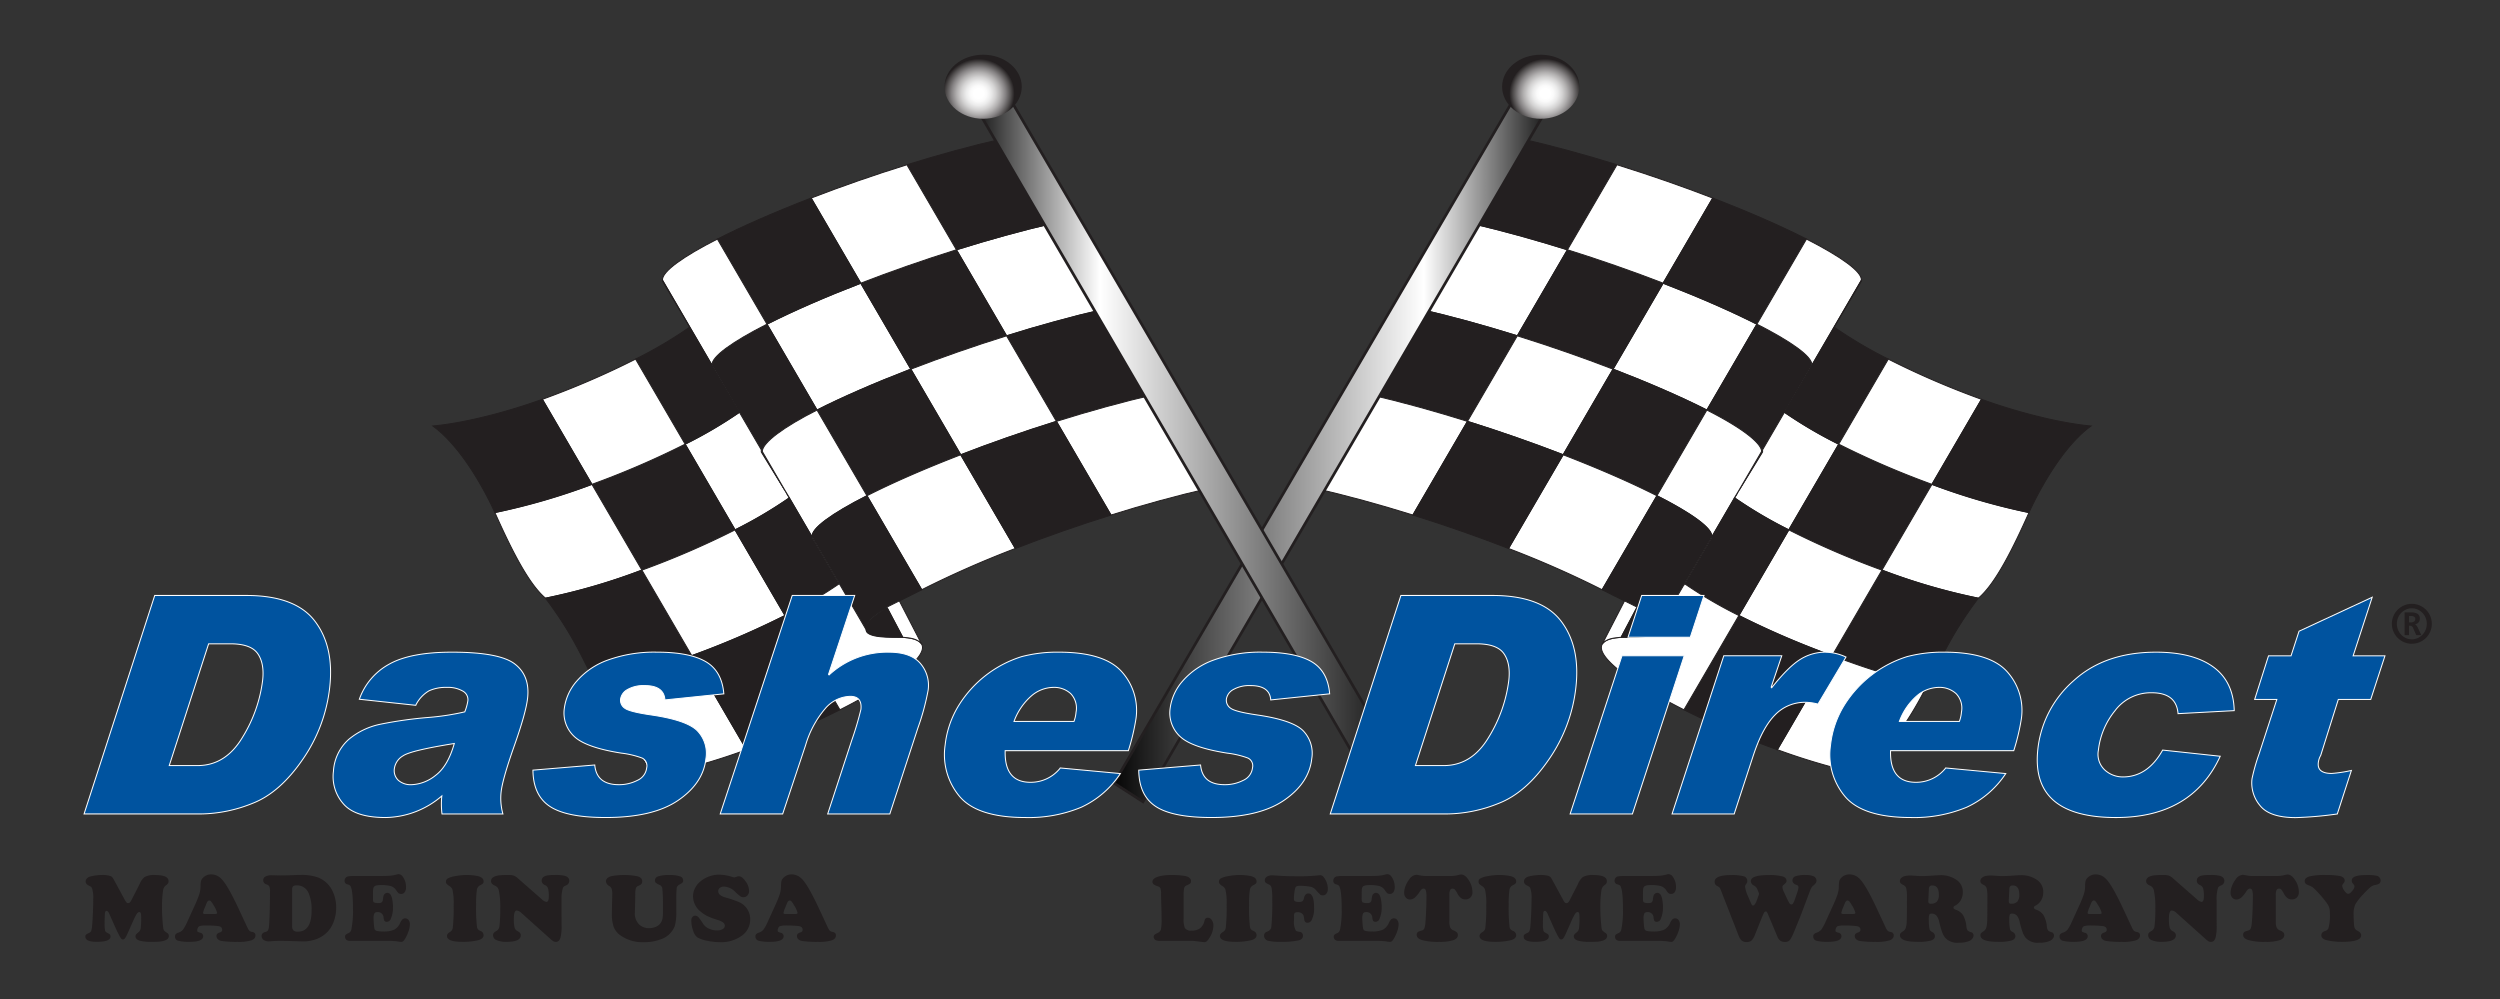 <svg id="Layer_1" data-name="Layer 1" xmlns="http://www.w3.org/2000/svg" xmlns:xlink="http://www.w3.org/1999/xlink" viewBox="0 0 616.25 246.25"><rect x="0" y="0" width="616.25" height="246.25" fill="#333333" stroke="none"/><defs><style>.cls-1,.cls-3{fill:#231f20;}.cls-2{fill:#fff;}.cls-2,.cls-3,.cls-4,.cls-5,.cls-7{stroke:#231f20;}.cls-10,.cls-2,.cls-3,.cls-4,.cls-9{stroke-width:0.25px;}.cls-10,.cls-4{fill:none;}.cls-5,.cls-7{stroke-width:0.675px;}.cls-5{fill:url(#Steel_Bar);}.cls-6{fill:url(#radial-gradient);}.cls-7{fill:url(#Steel_Bar-2);}.cls-8{fill:url(#radial-gradient-2);}.cls-9{fill:#00539f;stroke:#fff;}.cls-10{stroke:#fbfbfb;}</style><linearGradient id="Steel_Bar" x1="-3514.891" y1="-3651.882" x2="-3403.608" y2="-3651.882" gradientTransform="translate(3805.166 3652.601) scale(1.005 0.97)" gradientUnits="userSpaceOnUse"><stop offset="0"/><stop offset="0.7" stop-color="#fff"/><stop offset="1"/></linearGradient><radialGradient id="radial-gradient" cx="-3483.247" cy="-3739.949" r="8.832" gradientTransform="matrix(-1.005, 0, 0, 0.97, -3028.877, 3810.699)" gradientUnits="userSpaceOnUse"><stop offset="0.14" stop-color="#fff"/><stop offset="0.234" stop-color="#fafafa"/><stop offset="0.349" stop-color="#ebebeb"/><stop offset="0.474" stop-color="#d3d2d2"/><stop offset="0.608" stop-color="#b1afaf"/><stop offset="0.749" stop-color="#858283"/><stop offset="0.892" stop-color="#504d4d"/><stop offset="1" stop-color="#231f20"/></radialGradient><linearGradient id="Steel_Bar-2" x1="-3565.98" y1="-3651.882" x2="-3454.697" y2="-3651.882" gradientTransform="matrix(-1.005, 0, 0, 0.97, -3234.365, 3652.601)" xlink:href="#Steel_Bar"/><radialGradient id="radial-gradient-2" cx="-3432.158" cy="-3739.949" r="8.832" gradientTransform="translate(3781.428 3810.699) scale(1.005 0.97)" xlink:href="#radial-gradient"/></defs><path class="cls-1" d="M685.394,308.723a4.794,4.794,0,0,1,1.912.387,5.03,5.03,0,0,1,1.568,1.053,4.907,4.907,0,0,1,1.057,1.562,4.918,4.918,0,0,1,0,3.832,4.958,4.958,0,0,1-2.625,2.619,4.917,4.917,0,0,1-3.832,0,4.973,4.973,0,0,1-2.619-2.619,4.94,4.94,0,0,1,0-3.832,4.908,4.908,0,0,1,1.057-1.562,5.049,5.049,0,0,1,1.562-1.053A4.791,4.791,0,0,1,685.394,308.723Zm0,1.1a3.493,3.493,0,0,0-1.442.301,3.778,3.778,0,0,0-1.961,2.033,4.022,4.022,0,0,0,0,2.975,3.805,3.805,0,0,0,.789,1.213,3.758,3.758,0,0,0,1.172.818,3.588,3.588,0,0,0,2.885,0,3.758,3.758,0,0,0,1.957-2.031,4.021,4.021,0,0,0,0-2.975,3.771,3.771,0,0,0-1.957-2.033A3.463,3.463,0,0,0,685.394,309.822Zm1.088,6.619-.797-1.812a.924.924,0,0,0-.309-.377.806.806,0,0,0-.467-.129h-.217v2.318h-1.088v-5.606h1.68a2.856,2.856,0,0,1,1.51.344,1.302,1.302,0,0,1,.561,1.209,1.276,1.276,0,0,1-.35.957,1.577,1.577,0,0,1-.879.432.801.801,0,0,1,.365.238,2.273,2.273,0,0,1,.357.549l.883,1.877Zm-.248-3.945a.668.668,0,0,0-.264-.594,1.393,1.393,0,0,0-.791-.184h-.486V313.293h.441a1.424,1.424,0,0,0,.797-.199A.665.665,0,0,0,686.233,312.496Z" transform="translate(-90.875 -159.875)"/><path class="cls-2" d="M453.477,214.908c7.82,1.82,15.879,4.065,23.772,6.537l-12.357,21.209c-7.961-2.483-16.084-4.735-23.955-6.547Z" transform="translate(-90.875 -159.875)"/><path class="cls-2" d="M488.489,250.869l12.346-21.189c8.92,3.447,16.894,6.941,23.115,10.102l-12.334,21.168C505.376,257.791,497.399,254.304,488.489,250.869Z" transform="translate(-90.875 -159.875)"/><path class="cls-3" d="M511.616,260.949l12.334-21.168c8.479,4.309,13.676,7.994,13.559,10.096l-12.182,20.908C524.917,268.625,519.753,265.068,511.616,260.949Z" transform="translate(-90.875 -159.875)"/><path class="cls-2" d="M519.13,281.419l6.207-10.106a1.341,1.341,0,0,0-.01-.528l12.182-20.908a1.09,1.09,0,0,1-.025.254l-6.727,11.381a109.525,109.525,0,0,0,13.367,7.848l-12.311,21.125a107.277,107.277,0,0,1-13.373-7.883Z" transform="translate(-90.875 -159.875)"/><path class="cls-4" d="M518.415,282.584l.715-1.164-.69,1.182A.308.308,0,0,1,518.415,282.584Z" transform="translate(-90.875 -159.875)"/><path class="cls-3" d="M567.101,279.268l-12.322,21.14a209.863,209.863,0,0,1-22.965-9.924l12.311-21.125A210.417,210.417,0,0,0,567.101,279.268Z" transform="translate(-90.875 -159.875)"/><path class="cls-3" d="M477.249,221.445c8.201,2.569,16.213,5.386,23.586,8.234l-12.346,21.189c-7.383-2.846-15.4-5.656-23.598-8.215Z" transform="translate(-90.875 -159.875)"/><path class="cls-2" d="M591.024,286.219c-3.809,8.517-8.197,17.516-12.486,21.111a150.75,150.75,0,0,1-23.76-6.922l12.322-21.14A154.196,154.196,0,0,0,591.024,286.219Z" transform="translate(-90.875 -159.875)"/><path class="cls-3" d="M440.936,236.107c7.871,1.812,15.994,4.064,23.955,6.547l-12.287,21.086c-8.002-2.507-16.176-4.781-24.1-6.613Z" transform="translate(-90.875 -159.875)"/><path class="cls-2" d="M464.892,242.654c8.197,2.559,16.215,5.369,23.598,8.215l-12.299,21.104c-7.371-2.848-15.387-5.664-23.586-8.232Z" transform="translate(-90.875 -159.875)"/><path class="cls-3" d="M476.19,271.972l12.299-21.104c8.91,3.436,16.887,6.922,23.127,10.08l-12.31,21.125C493.087,278.914,485.112,275.419,476.19,271.972Z" transform="translate(-90.875 -159.875)"/><path class="cls-3" d="M578.538,307.33c-7.562,10.014-9.76,16.599-12.438,21.03a143.451,143.451,0,0,1-23.607-6.866l12.285-21.086A153.506,153.506,0,0,0,578.538,307.33Z" transform="translate(-90.875 -159.875)"/><path class="cls-2" d="M554.778,300.408l-12.285,21.086a211.384,211.384,0,0,1-22.984-9.895l12.305-21.116A209.863,209.863,0,0,0,554.778,300.408Z" transform="translate(-90.875 -159.875)"/><path class="cls-4" d="M525.099,271.468l-5.502,9.148,5.521-9.471A1.344,1.344,0,0,1,525.099,271.468Z" transform="translate(-90.875 -159.875)"/><path class="cls-2" d="M499.306,282.074l12.31-21.125c8.4,4.254,13.42,8.049,13.502,10.197l-5.521,9.471-1.182,1.967a.308.308,0,0,0,.025.018l-5.631,9.664C513.167,290.197,507.94,286.46,499.306,282.074Z" transform="translate(-90.875 -159.875)"/><path class="cls-3" d="M512.81,292.265l5.631-9.664a107.277,107.277,0,0,0,13.373,7.883l-12.305,21.116a110.012,110.012,0,0,1-13.354-7.821l6.644-11.396C512.81,292.345,512.804,292.302,512.81,292.265Z" transform="translate(-90.875 -159.875)"/><path class="cls-2" d="M414.849,280.216l13.656-23.09c7.924,1.832,16.098,4.106,24.1,6.613l-13.457,23.094C431.075,284.306,422.821,282.03,414.849,280.216Z" transform="translate(-90.875 -159.875)"/><path class="cls-2" d="M476.19,271.972c8.922,3.447,16.896,6.941,23.115,10.101l-13.506,23.174a247,247,0,0,0-23.074-10.169Z" transform="translate(-90.875 -159.875)"/><path class="cls-2" d="M566.101,328.36c-5.885,12.25-12.029,17.299-13.59,22.977a162.063,162.063,0,0,1-23.523-6.664l13.506-23.179C550.339,324.343,557.274,326.868,566.101,328.36Z" transform="translate(-90.875 -159.875)"/><path class="cls-3" d="M542.493,321.494l-13.506,23.179a206.63,206.63,0,0,1-23.02-9.834l13.541-23.239A211.384,211.384,0,0,0,542.493,321.494Z" transform="translate(-90.875 -159.875)"/><path class="cls-3" d="M485.8,305.248l13.506-23.174c8.635,4.387,13.861,8.123,13.504,10.191L499.581,314.627C499.142,311.316,493.835,309.389,485.8,305.248Z" transform="translate(-90.875 -159.875)"/><path class="cls-2" d="M492.55,316.947c3.484.047,5.531-.297,6.43-.949h0a1.149,1.149,0,0,0,.549-.941l13.281-22.791c-.006.037,0,.08-.01.117l-6.644,11.396a110.012,110.012,0,0,0,13.354,7.821l-13.541,23.239C488.001,325.763,478.093,316.752,492.55,316.947Z" transform="translate(-90.875 -159.875)"/><path class="cls-3" d="M439.147,286.834l13.457-23.094c8.199,2.568,16.215,5.385,23.586,8.232l-13.465,23.106C455.362,292.222,447.351,289.398,439.147,286.834Z" transform="translate(-90.875 -159.875)"/><path class="cls-3" d="M465.8,194.067c7.768,1.766,15.793,3.974,23.664,6.42L477.249,221.445c-7.893-2.472-15.951-4.717-23.772-6.537Z" transform="translate(-90.875 -159.875)"/><path class="cls-2" d="M477.249,221.445l12.215-20.957c8.191,2.546,16.215,5.356,23.6,8.206L500.835,229.679C493.462,226.831,485.45,224.014,477.249,221.445Z" transform="translate(-90.875 -159.875)"/><path class="cls-3" d="M500.835,229.679l12.228-20.986c8.914,3.439,16.891,6.938,23.111,10.107l-12.225,20.98C517.729,236.621,509.755,233.127,500.835,229.679Z" transform="translate(-90.875 -159.875)"/><path class="cls-2" d="M523.95,239.781l12.225-20.98c8.49,4.324,13.697,8.032,13.535,10.14l-12.201,20.937C537.626,247.775,532.429,244.089,523.95,239.781Z" transform="translate(-90.875 -159.875)"/><path class="cls-3" d="M537.509,249.877,549.71,228.94a1.096,1.096,0,0,1-.045.29l-6.662,11.291a107.211,107.211,0,0,0,13.338,7.873L544.124,269.359a109.525,109.525,0,0,1-13.367-7.848l6.727-11.381A1.09,1.09,0,0,0,537.509,249.877Z" transform="translate(-90.875 -159.875)"/><path class="cls-2" d="M579.315,258.302l-12.215,20.966a210.417,210.417,0,0,1-22.977-9.909L556.341,248.394A205.604,205.604,0,0,0,579.315,258.302Z" transform="translate(-90.875 -159.875)"/><path class="cls-3" d="M606.315,264.883c-8.781,6.366-15.291,21.336-15.291,21.336a174.098,174.098,0,0,1-23.924-6.951l12.215-20.966C587.362,261.212,597.974,264.115,606.315,264.883Z" transform="translate(-90.875 -159.875)"/><polygon class="cls-5" points="384.876 20.718 374.989 21.235 274.61 193.046 281.748 197.642 384.876 20.718"/><path class="cls-6" d="M461.144,181.257c0,4.36,4.262,7.897,9.52,7.897s9.52-3.537,9.52-7.897c0-4.357-4.262-7.896-9.518-7.896C465.405,173.36,461.144,176.899,461.144,181.257Z" transform="translate(-90.875 -159.875)"/><path class="cls-2" d="M485.81,318.662l5.514-10.674,3.129,1.564-3.978,7.406C488.935,317.125,486.878,317.18,485.81,318.662Z" transform="translate(-90.875 -159.875)"/><path class="cls-3" d="M494.284,309.717,490.499,316.959s7.902.166,8.809-1.398C500.624,313.256,494.284,309.717,494.284,309.717Z" transform="translate(-90.875 -159.875)"/><path class="cls-2" d="M350.409,214.908c-7.821,1.82-15.88,4.065-23.775,6.537l12.36,21.209c7.958-2.483,16.084-4.735,23.955-6.547Z" transform="translate(-90.875 -159.875)"/><path class="cls-2" d="M315.396,250.869l-12.347-21.189c-8.921,3.447-16.895,6.941-23.114,10.102l12.334,21.168C298.509,257.791,306.486,254.304,315.396,250.869Z" transform="translate(-90.875 -159.875)"/><path class="cls-3" d="M292.269,260.949l-12.334-21.168c-8.478,4.309-13.676,7.994-13.561,10.096l12.182,20.908C278.968,268.625,284.133,265.068,292.269,260.949Z" transform="translate(-90.875 -159.875)"/><path class="cls-2" d="M284.755,281.419l-6.21-10.106a1.381,1.381,0,0,1,.011-.528l-12.182-20.908a1.178,1.178,0,0,0,.026.254l6.729,11.381a109.654,109.654,0,0,1-13.368,7.848l12.312,21.125a107.695,107.695,0,0,0,13.373-7.883Z" transform="translate(-90.875 -159.875)"/><path class="cls-4" d="M285.471,282.584l-.715-1.164.689,1.182C285.453,282.595,285.463,282.589,285.471,282.584Z" transform="translate(-90.875 -159.875)"/><path class="cls-3" d="M236.786,279.268l12.318,21.14a209.879,209.879,0,0,0,22.968-9.924l-12.312-21.125A210.455,210.455,0,0,1,236.786,279.268Z" transform="translate(-90.875 -159.875)"/><path class="cls-3" d="M326.634,221.445c-8.2,2.569-16.212,5.386-23.584,8.234l12.347,21.189c7.382-2.846,15.4-5.656,23.598-8.215Z" transform="translate(-90.875 -159.875)"/><path class="cls-2" d="M212.859,286.219c3.81,8.517,8.198,17.516,12.486,21.111a150.672,150.672,0,0,0,23.76-6.922l-12.318-21.14A154.379,154.379,0,0,1,212.859,286.219Z" transform="translate(-90.875 -159.875)"/><path class="cls-3" d="M362.949,236.107c-7.871,1.812-15.997,4.064-23.955,6.547l12.287,21.086c8.002-2.507,16.174-4.781,24.1-6.613Z" transform="translate(-90.875 -159.875)"/><path class="cls-2" d="M338.994,242.654c-8.198,2.559-16.216,5.369-23.598,8.215l12.298,21.104c7.372-2.848,15.387-5.664,23.587-8.232Z" transform="translate(-90.875 -159.875)"/><path class="cls-3" d="M327.694,271.972,315.396,250.869c-8.91,3.436-16.887,6.922-23.127,10.08l12.31,21.125C310.796,278.914,318.77,275.419,327.694,271.972Z" transform="translate(-90.875 -159.875)"/><path class="cls-3" d="M225.345,307.33c7.565,10.014,9.762,16.599,12.44,21.03a143.428,143.428,0,0,0,23.608-6.866l-12.288-21.086A153.486,153.486,0,0,1,225.345,307.33Z" transform="translate(-90.875 -159.875)"/><path class="cls-2" d="M249.104,300.408l12.288,21.086a211.398,211.398,0,0,0,22.983-9.895l-12.303-21.116A209.879,209.879,0,0,1,249.104,300.408Z" transform="translate(-90.875 -159.875)"/><path class="cls-4" d="M278.786,271.468l5.502,9.148-5.52-9.471A1.32,1.32,0,0,0,278.786,271.468Z" transform="translate(-90.875 -159.875)"/><path class="cls-2" d="M304.58,282.074l-12.31-21.125c-8.401,4.254-13.422,8.049-13.502,10.197l5.52,9.471,1.183,1.967c-.007.006-.018.012-.026.018l5.631,9.664C290.718,290.197,295.945,286.46,304.58,282.074Z" transform="translate(-90.875 -159.875)"/><path class="cls-3" d="M291.076,292.265l-5.631-9.664a107.695,107.695,0,0,1-13.373,7.883l12.303,21.116a110.123,110.123,0,0,0,13.355-7.821l-6.645-11.396A.874.874,0,0,1,291.076,292.265Z" transform="translate(-90.875 -159.875)"/><path class="cls-2" d="M389.036,280.216l-13.656-23.09c-7.926,1.832-16.098,4.106-24.1,6.613l13.455,23.094C372.81,284.306,381.062,282.03,389.036,280.216Z" transform="translate(-90.875 -159.875)"/><path class="cls-2" d="M327.694,271.972c-8.923,3.447-16.897,6.941-23.114,10.101l13.504,23.174a247.091,247.091,0,0,1,23.076-10.169Z" transform="translate(-90.875 -159.875)"/><path class="cls-2" d="M237.784,328.36c5.882,12.25,12.028,17.299,13.589,22.977a162.161,162.161,0,0,0,23.526-6.664l-13.507-23.179C253.546,324.343,246.609,326.868,237.784,328.36Z" transform="translate(-90.875 -159.875)"/><path class="cls-3" d="M261.392,321.494l13.507,23.179a206.775,206.775,0,0,0,23.019-9.834L284.375,311.6A211.398,211.398,0,0,1,261.392,321.494Z" transform="translate(-90.875 -159.875)"/><path class="cls-3" d="M318.084,305.248l-13.504-23.174c-8.635,4.387-13.861,8.123-13.504,10.191l13.226,22.362C304.742,311.316,310.051,309.389,318.084,305.248Z" transform="translate(-90.875 -159.875)"/><path class="cls-2" d="M311.337,316.947c-3.485.047-5.533-.297-6.433-.949h0a1.147,1.147,0,0,1-.548-.941l-13.28-22.791a.874.874,0,0,0,.01.117l6.645,11.396a110.123,110.123,0,0,1-13.355,7.821l13.542,23.239C315.882,325.763,325.79,316.752,311.337,316.947Z" transform="translate(-90.875 -159.875)"/><path class="cls-3" d="M364.736,286.834l-13.455-23.094c-8.2,2.568-16.215,5.385-23.587,8.232l13.466,23.106C348.521,292.222,356.537,289.398,364.736,286.834Z" transform="translate(-90.875 -159.875)"/><path class="cls-3" d="M338.083,194.067c-7.766,1.766-15.791,3.974-23.662,6.42l12.212,20.957c7.894-2.472,15.954-4.717,23.775-6.537Z" transform="translate(-90.875 -159.875)"/><path class="cls-2" d="M326.634,221.445l-12.212-20.957c-8.193,2.546-16.216,5.356-23.601,8.206l12.229,20.986C310.421,226.831,318.434,224.014,326.634,221.445Z" transform="translate(-90.875 -159.875)"/><path class="cls-3" d="M303.049,229.679l-12.229-20.986c-8.913,3.439-16.89,6.938-23.111,10.107l12.225,20.98C286.155,236.621,294.128,233.127,303.049,229.679Z" transform="translate(-90.875 -159.875)"/><path class="cls-2" d="M279.935,239.781,267.71,218.8c-8.492,4.324-13.697,8.032-13.536,10.14l12.2,20.937C266.259,247.775,271.457,244.089,279.935,239.781Z" transform="translate(-90.875 -159.875)"/><path class="cls-3" d="M266.374,249.877l-12.2-20.937a1.151,1.151,0,0,0,.044.29l6.664,11.291a107.139,107.139,0,0,1-13.34,7.873l12.218,20.965a109.654,109.654,0,0,0,13.368-7.848l-6.729-11.381A1.178,1.178,0,0,1,266.374,249.877Z" transform="translate(-90.875 -159.875)"/><path class="cls-2" d="M224.568,258.302l12.218,20.966a210.455,210.455,0,0,0,22.975-9.909L247.543,248.394A205.573,205.573,0,0,1,224.568,258.302Z" transform="translate(-90.875 -159.875)"/><path class="cls-3" d="M197.57,264.883c8.782,6.366,15.289,21.336,15.289,21.336a174.278,174.278,0,0,0,23.927-6.951l-12.218-20.966C216.522,261.212,205.912,264.115,197.57,264.883Z" transform="translate(-90.875 -159.875)"/><polygon class="cls-7" points="237.259 20.718 247.146 21.235 347.524 193.046 340.386 197.642 237.259 20.718"/><path class="cls-8" d="M342.741,181.257c0,4.36-4.262,7.897-9.52,7.897-5.257,0-9.52-3.537-9.52-7.897,0-4.357,4.263-7.896,9.518-7.896C338.479,173.36,342.741,176.899,342.741,181.257Z" transform="translate(-90.875 -159.875)"/><path class="cls-2" d="M318.076,318.662l-5.515-10.674-3.127,1.564,3.976,7.406C314.948,317.125,317.006,317.18,318.076,318.662Z" transform="translate(-90.875 -159.875)"/><path class="cls-3" d="M309.598,309.717l3.786,7.242s-7.901.166-8.807-1.398C303.26,313.256,309.598,309.717,309.598,309.717Z" transform="translate(-90.875 -159.875)"/><path class="cls-9" d="M142.3,318.574h5.35q5.051,0,6.738,2.402,1.687,2.398,1.231,6.561a34.927,34.927,0,0,1-4.934,14.025q-4.17,7.028-11.111,7.029h-6.982Zm-30.703,41.937h28.942a34.913,34.913,0,0,0,12.583-2.611q6.732-2.613,12.354-10.805a38.542,38.542,0,0,0,6.681-17.859q1.103-10.075-3.723-16.327-4.824-6.249-16.858-6.252H129.012Z" transform="translate(-90.875 -159.875)"/><path class="cls-9" d="M198.221,351.023a9.978,9.978,0,0,1-5.919,2.279,4.62,4.62,0,0,1-3.229-1.074,3.283,3.283,0,0,1-.975-2.967,4.34,4.34,0,0,1,2.159-3.092q1.965-1.318,12.6-3.021Q201.277,348.746,198.221,351.023Zm-4.869-17.291a8.345,8.345,0,0,1,3.27-3.568,9.926,9.926,0,0,1,4.369-.846,7.364,7.364,0,0,1,3.949.902,2.393,2.393,0,0,1,1.263,2.4,12.482,12.482,0,0,1-.762,2.728,61.241,61.241,0,0,1-8.986,1.381,100.459,100.459,0,0,0-11.94,1.693,17.803,17.803,0,0,0-7.647,3.688,11.404,11.404,0,0,0-3.8,7.883,10.129,10.129,0,0,0,2.408,7.973q2.906,3.428,10.407,3.43a21.716,21.716,0,0,0,13.902-5.32,19.369,19.369,0,0,0,.044,4.436h15.012a14.386,14.386,0,0,1-.447-5.377q.344-3.135,3.137-11.09,2.998-8.434,3.399-12.096.606-5.522-3.173-8.418-3.78-2.895-15.486-2.896-10.324,0-15.575,3.022a15.791,15.791,0,0,0-7.243,8.582Z" transform="translate(-90.875 -159.875)"/><path class="cls-9" d="M269.301,330.907l-14.522,1.5q-.252-3.533-4.958-3.531a7.899,7.899,0,0,0-4.297.988,3.245,3.245,0,0,0-1.675,2.33,2.361,2.361,0,0,0,1.013,2.238q1.158.897,6.558,1.678,8.687,1.269,11.312,3.859a7.97,7.97,0,0,1,2.154,6.918q-.661,6.041-6.845,10.273-6.183,4.236-17.885,4.234-9.561,0-13.702-2.715-4.144-2.71-4.21-8.963l15.237-1.272q.453,4.854,5.907,4.856a9.866,9.866,0,0,0,4.604-1.066,3.856,3.856,0,0,0,2.291-3.088,2.114,2.114,0,0,0-1.128-2.412,22.448,22.448,0,0,0-5.138-1.217q-8.771-1.383-11.629-4.135a7.917,7.917,0,0,1-2.401-6.941,12.663,12.663,0,0,1,3.102-6.717,18.273,18.273,0,0,1,7.726-5.182,33.697,33.697,0,0,1,11.991-1.909q8.002,0,12.014,2.325Q268.827,325.283,269.301,330.907Z" transform="translate(-90.875 -159.875)"/><path class="cls-9" d="M295.243,326.247a21.13,21.13,0,0,1,14.735-5.612q5.353,0,7.732,2.733a8.285,8.285,0,0,1,1.952,6.631,59.075,59.075,0,0,1-2.517,9.297l-6.931,21.215h-15.311l5.926-18.141a78.407,78.407,0,0,0,2.261-7.629q.352-3.214-2.644-3.217a8.386,8.386,0,0,0-6.225,3.106,24.488,24.488,0,0,0-4.781,8.976l-5.638,16.904h-15.394l17.753-53.854h15.394l-6.445,19.44Z" transform="translate(-90.875 -159.875)"/><path class="cls-9" d="M340.828,337.704a15.304,15.304,0,0,1,4.28-6.281,8.453,8.453,0,0,1,5.394-2.106,6.04,6.04,0,0,1,4.301,1.537,5.142,5.142,0,0,1,1.316,4.572,8.157,8.157,0,0,1-.512,2.277Zm11.416,11.477a9.271,9.271,0,0,1-7.362,3.531q-6.456,0-6.231-7.799h30.366a53.408,53.408,0,0,0,1.874-7.856,14.245,14.245,0,0,0-3.562-11.67q-4.318-4.752-15.459-4.753a34.624,34.624,0,0,0-9.164,1.101,28.185,28.185,0,0,0-15.451,11.945,23.49,23.49,0,0,0-3.402,9.836,16.042,16.042,0,0,0,3.582,12.709q4.409,5.171,16.195,5.17a33.693,33.693,0,0,0,13.775-2.533,23.183,23.183,0,0,0,9.639-8.305Z" transform="translate(-90.875 -159.875)"/><path class="cls-9" d="M418.636,330.907l-14.521,1.5q-.252-3.533-4.959-3.531a7.9,7.9,0,0,0-4.297.988,3.254,3.254,0,0,0-1.676,2.33,2.364,2.364,0,0,0,1.014,2.238q1.157.897,6.559,1.678,8.687,1.269,11.312,3.859a7.973,7.973,0,0,1,2.154,6.918q-.662,6.041-6.846,10.273-6.185,4.236-17.885,4.234-9.561,0-13.703-2.715-4.144-2.71-4.211-8.963l15.239-1.272q.453,4.854,5.905,4.856a9.863,9.863,0,0,0,4.604-1.066,3.861,3.861,0,0,0,2.291-3.088,2.114,2.114,0,0,0-1.129-2.412,22.463,22.463,0,0,0-5.137-1.217q-8.772-1.383-11.63-4.135a7.918,7.918,0,0,1-2.4-6.941,12.668,12.668,0,0,1,3.102-6.717,18.274,18.274,0,0,1,7.726-5.182,33.692,33.692,0,0,1,11.99-1.909q8.004,0,12.016,2.325Q418.161,325.283,418.636,330.907Z" transform="translate(-90.875 -159.875)"/><path class="cls-9" d="M449.483,318.574H454.833q5.051,0,6.738,2.402,1.685,2.398,1.23,6.561a34.971,34.971,0,0,1-4.934,14.025q-4.172,7.028-11.111,7.029h-6.982Zm-30.703,41.937h28.941a34.912,34.912,0,0,0,12.584-2.611q6.732-2.613,12.354-10.805a38.532,38.532,0,0,0,6.682-17.859q1.104-10.075-3.721-16.327-4.828-6.249-16.859-6.252h-22.566Z" transform="translate(-90.875 -159.875)"/><path class="cls-9" d="M510.907,306.657l-3.375,10.3h-15.35l3.373-10.3Zm-4.869,14.861-12.774,38.993h-15.351l12.777-38.993Z" transform="translate(-90.875 -159.875)"/><path class="cls-9" d="M545.911,321.837l-6.902,11.6a12.556,12.556,0,0,0-3.103-.441,10.154,10.154,0,0,0-7.477,3.098q-3.079,3.097-5.324,9.881l-4.754,14.537H503.04l12.748-38.993h14.293l-2.611,7.731.135.15q4.137-5.203,7.039-6.984a11.555,11.555,0,0,1,6.137-1.78A12.597,12.597,0,0,1,545.911,321.837Z" transform="translate(-90.875 -159.875)"/><path class="cls-9" d="M559.075,337.704a15.32,15.32,0,0,1,4.281-6.281,8.459,8.459,0,0,1,5.396-2.106,6.043,6.043,0,0,1,4.301,1.537,5.141,5.141,0,0,1,1.315,4.572,8.235,8.235,0,0,1-.51,2.277Zm11.418,11.477a9.271,9.271,0,0,1-7.361,3.531q-6.457,0-6.234-7.799h30.369a53.234,53.234,0,0,0,1.873-7.856,14.249,14.249,0,0,0-3.562-11.67q-4.318-4.752-15.459-4.753a34.612,34.612,0,0,0-9.162,1.101,28.197,28.197,0,0,0-15.453,11.945,23.503,23.503,0,0,0-3.4,9.836,16.034,16.034,0,0,0,3.584,12.709q4.406,5.171,16.193,5.17a33.702,33.702,0,0,0,13.775-2.533,23.173,23.173,0,0,0,9.637-8.305Z" transform="translate(-90.875 -159.875)"/><path class="cls-9" d="M641.612,335.046l-13.848.744q-.413-5.147-6.467-5.148a11.029,11.029,0,0,0-9.1,4.453,18.824,18.824,0,0,0-4.072,9.715,5.286,5.286,0,0,0,1.605,4.889,6.575,6.575,0,0,0,4.43,1.69q6.117,0,9.809-6.621l14.19,1.523q-6.961,15.108-25.693,15.106-21.105,0-19.262-16.836a26.126,26.126,0,0,1,8.797-16.869q7.72-7.055,20.342-7.056,9.053,0,14.066,3.612Q641.422,327.862,641.612,335.046Z" transform="translate(-90.875 -159.875)"/><path class="cls-9" d="M678.765,321.54l-3.502,10.742h-7.992l-4.342,13.805a4.557,4.557,0,0,0-.596,1.826q-.287,2.616,3.307,2.615a32.756,32.756,0,0,0,4.85-.734l-3.471,10.725a91.057,91.057,0,0,1-10.26.898q-6.436,0-8.801-2.984a8.694,8.694,0,0,1-1.969-6.566,47.802,47.802,0,0,1,1.783-6.248l4.344-13.336h-5.463l3.41-10.742h5.551l1.976-6.073,18.031-8.369L670.921,321.54Z" transform="translate(-90.875 -159.875)"/><path class="cls-1" d="M382.641,380.93v5.379a5.431,5.431,0,0,0,.316,2.344,1.786,1.786,0,0,0,1.629.621,3.416,3.416,0,0,0,2.109-.586,3.13,3.13,0,0,0,1.078-1.828q.176-.762.797-.762a1.192,1.192,0,0,1,1.014.557,2.457,2.457,0,0,1,.393,1.447,5.75,5.75,0,0,1-1.078,3.105,2.858,2.858,0,0,1-.598.721,1.006,1.006,0,0,1-.621.193l-2.602-.316h-8.191a2.464,2.464,0,0,1-1.137-.188.872.872,0,0,1-.481-.809.662.662,0,0,1,.158-.486,3.309,3.309,0,0,1,.768-.451,1.513,1.513,0,0,0,.856-.891,13.994,13.994,0,0,0,.152-2.801q0-1.078-.059-3.106-.059-1.945-.07-2.93a3.758,3.758,0,0,0-.146-1.283.926.926,0,0,0-.615-.498,4.165,4.165,0,0,1-.984-.434.841.841,0,0,1-.375-.668q0-.855,1.418-1.301a10.93,10.93,0,0,1,3.234-.387,18.073,18.073,0,0,1,3.398.234q1.453.316,1.453,1.266a.767.767,0,0,1-.193.574,3.614,3.614,0,0,1-.943.504.955.955,0,0,0-.562.68A11.38,11.38,0,0,0,382.641,380.93Z" transform="translate(-90.875 -159.875)"/><path class="cls-1" d="M396.509,375.563a12.954,12.954,0,0,1,2.519.234q1.594.316,1.594,1.348a.725.725,0,0,1-.158.51,3.423,3.423,0,0,1-.803.498,1.528,1.528,0,0,0-.709,1.184,23.778,23.778,0,0,0-.17,3.562,38.843,38.843,0,0,0,.223,5.543,1.144,1.144,0,0,0,.252.521,2.158,2.158,0,0,0,.592.393,1.109,1.109,0,0,1,.773,1.019q0,.938-1.43,1.289a16.328,16.328,0,0,1-3.785.375q-3.82,0-3.82-1.453,0-.527.75-.984a1.369,1.369,0,0,0,.68-.961,44.127,44.127,0,0,0,.223-5.672,14.557,14.557,0,0,0-.305-3.844,1.737,1.737,0,0,0-.785-.867,2.834,2.834,0,0,1-.644-.527.852.852,0,0,1-.164-.539.907.907,0,0,1,.486-.803,5.551,5.551,0,0,1,1.717-.533A15.083,15.083,0,0,1,396.509,375.563Z" transform="translate(-90.875 -159.875)"/><path class="cls-1" d="M411.209,378.223q-.809,0-.996.41a4.964,4.964,0,0,0-.264,1.195,11.915,11.915,0,0,0-.123,1.617.632.632,0,0,0,.281.598,2.318,2.318,0,0,0,1.055.164,1.256,1.256,0,0,0,.762-.187,1.028,1.028,0,0,0,.34-.633q.27-1.277,1.101-1.277,1.43,0,1.43,3.422a6.313,6.313,0,0,1-.621,3.188,1.154,1.154,0,0,1-1.031.621q-.692,0-.797-.926a3.971,3.971,0,0,0-.146-.844,1.175,1.175,0,0,0-.334-.469,1.584,1.584,0,0,0-1.125-.363,1.019,1.019,0,0,0-.715.188.957.957,0,0,0-.164.715q0,.094-.012,1.09a4.308,4.308,0,0,0,.422,2.473.679.679,0,0,0,.287.229,5.695,5.695,0,0,0,.768.146.796.796,0,0,1,.516.316.98.98,0,0,1,.211.621q0,.902-1.055,1.16a19.444,19.444,0,0,1-4.277.363,13.109,13.109,0,0,1-3.328-.281,1.312,1.312,0,0,1-.668-.469,1.212,1.212,0,0,1-.258-.75,1.036,1.036,0,0,1,.375-.832,4.416,4.416,0,0,1,.644-.293,1.348,1.348,0,0,0,.785-1.195,60.618,60.618,0,0,0,.211-6.574,16.375,16.375,0,0,0-.152-2.871,1.248,1.248,0,0,0-.738-.914,2.555,2.555,0,0,1-.768-.451.783.783,0,0,1-.182-.557,1.019,1.019,0,0,1,.504-.861,2.144,2.144,0,0,1,1.242-.346q.469,0,1.371.07,1.91.152,4.57.152a44.591,44.591,0,0,0,5.73-.234,2.825,2.825,0,0,1,.305-.023,1.035,1.035,0,0,1,.785.469,4.593,4.593,0,0,1,1.031,2.906,1.83,1.83,0,0,1-.34,1.16,1.078,1.078,0,0,1-.891.434.999.999,0,0,1-.621-.164,13.311,13.311,0,0,1-1.078-1.149,2.441,2.441,0,0,0-1.272-.797A15.204,15.204,0,0,0,411.209,378.223Z" transform="translate(-90.875 -159.875)"/><path class="cls-1" d="M422.111,375.809h6.024q1.828,0,2.666-.076a8.513,8.513,0,0,0,1.635-.31,1.507,1.507,0,0,1,.387-.07,1.328,1.328,0,0,1,1.078.656,4.272,4.272,0,0,1,.773,2.578,1.993,1.993,0,0,1-.322,1.201,1.038,1.038,0,0,1-.885.44,1.008,1.008,0,0,1-.604-.158,2.978,2.978,0,0,1-.58-.709,2.494,2.494,0,0,0-1.307-1.049,9.053,9.053,0,0,0-2.596-.264q-1.348,0-1.641.48a1.568,1.568,0,0,0-.182.691q-.029.434-.029,2.215,0,.703.234.873a2.625,2.625,0,0,0,1.23.17,1.035,1.035,0,0,0,.715-.205,1.153,1.153,0,0,0,.281-.732,5.178,5.178,0,0,1,.17-.932.969.969,0,0,1,.322-.439.855.855,0,0,1,.574-.211.999.999,0,0,1,.82.457,3.25,3.25,0,0,1,.416,1.201,9.277,9.277,0,0,1,.17,1.799,6.963,6.963,0,0,1-.574,3.035,1.021,1.021,0,0,1-.961.644.646.646,0,0,1-.551-.205,2.018,2.018,0,0,1-.234-.85,1.385,1.385,0,0,0-1.547-1.324.761.761,0,0,0-.721.334,2.719,2.719,0,0,0-.193,1.236q0,.551.076,1.424a7.392,7.392,0,0,0,.158,1.154.73.73,0,0,0,.58.486,6.802,6.802,0,0,0,1.623.135,6.061,6.061,0,0,0,2.648-.451,3.343,3.343,0,0,0,1.453-1.635,3.069,3.069,0,0,1,.592-.914.993.993,0,0,1,.686-.234.981.981,0,0,1,.814.428,1.732,1.732,0,0,1,.322,1.072,5.62,5.62,0,0,1-.363,1.758,8.687,8.687,0,0,1-.891,1.875,2.409,2.409,0,0,1-.445.533.71.71,0,0,1-.445.135,4.259,4.259,0,0,1-.644-.07,13.374,13.374,0,0,0-2.004-.176h-9.938a1.443,1.443,0,0,1-.926-.264.9.9,0,0,1-.328-.744.712.712,0,0,1,.141-.492,2.304,2.304,0,0,1,.644-.387,1.276,1.276,0,0,0,.522-.375,1.671,1.671,0,0,0,.264-.656,23.306,23.306,0,0,0,.387-4.769q0-4.523-.562-5.707a.829.829,0,0,0-.258-.328,2.47,2.47,0,0,0-.586-.223.851.851,0,0,1-.668-.891,1.074,1.074,0,0,1,.223-.668,1.041,1.041,0,0,1,.586-.387A9.498,9.498,0,0,1,422.111,375.809Z" transform="translate(-90.875 -159.875)"/><path class="cls-1" d="M442.472,375.809h6.176a7.583,7.583,0,0,0,1.816-.27,2.448,2.448,0,0,1,.621-.094q.949,0,1.846,1.406a5.319,5.319,0,0,1,.896,2.894,1.744,1.744,0,0,1-.621,1.488,1.822,1.822,0,0,1-1.125.351,1.736,1.736,0,0,1-1.078-.346,3.654,3.654,0,0,1-.902-1.143,4.519,4.519,0,0,0-.609-.949.734.734,0,0,0-.539-.223.646.646,0,0,0-.621.363,2.781,2.781,0,0,0-.188,1.195v6.562a3.735,3.735,0,0,0,.211,1.465,1.434,1.434,0,0,0,.797.703,2.706,2.706,0,0,1,.861.51.922.922,0,0,1,.229.662q0,.844-1.143,1.254a11.121,11.121,0,0,1-3.51.41,14.311,14.311,0,0,1-4.312-.48q-1.184-.398-1.184-1.289a.845.845,0,0,1,.422-.75,7.723,7.723,0,0,1,.832-.281.917.917,0,0,0,.615-.492,5.001,5.001,0,0,0,.275-1.395q.094-.914.176-2.959t.082-3.545a4.809,4.809,0,0,0-.164-1.5.568.568,0,0,0-.539-.445q-.457,0-.891.656a6.878,6.878,0,0,1-1.289,1.582,1.926,1.926,0,0,1-1.16.457,1.318,1.318,0,0,1-1.043-.475,1.788,1.788,0,0,1-.41-1.213,4.585,4.585,0,0,1,.328-1.6,6.512,6.512,0,0,1,.879-1.611,2.384,2.384,0,0,1,1.758-1.195,2.436,2.436,0,0,1,.539.07q.633.129,1.037.176A8.173,8.173,0,0,0,442.472,375.809Z" transform="translate(-90.875 -159.875)"/><path class="cls-1" d="M460.5,375.563a12.954,12.954,0,0,1,2.519.234q1.594.316,1.594,1.348a.725.725,0,0,1-.158.51,3.422,3.422,0,0,1-.803.498,1.527,1.527,0,0,0-.709,1.184,23.76,23.76,0,0,0-.17,3.562,38.859,38.859,0,0,0,.223,5.543,1.144,1.144,0,0,0,.252.521,2.157,2.157,0,0,0,.592.393,1.109,1.109,0,0,1,.773,1.019q0,.938-1.43,1.289a16.328,16.328,0,0,1-3.785.375q-3.82,0-3.82-1.453,0-.527.75-.984a1.369,1.369,0,0,0,.68-.961,44.11,44.11,0,0,0,.223-5.672,14.557,14.557,0,0,0-.305-3.844,1.737,1.737,0,0,0-.785-.867,2.834,2.834,0,0,1-.644-.527.852.852,0,0,1-.164-.539.907.907,0,0,1,.486-.803,5.549,5.549,0,0,1,1.717-.533A15.081,15.081,0,0,1,460.5,375.563Z" transform="translate(-90.875 -159.875)"/><path class="cls-1" d="M478.212,386.953l-1.406,3.152a5.636,5.636,0,0,1-.586,1.072.633.633,0,0,1-.492.275.6.6,0,0,1-.457-.223,7.477,7.477,0,0,1-.592-1.031q-.463-.891-.768-1.582l-1.547-3.481q-.317-.727-.668-.727-.375,0-.41.621-.082,1.383-.082,2.555a7.547,7.547,0,0,0,.117,1.652.813.813,0,0,0,.217.375,4.782,4.782,0,0,0,.732.422.712.712,0,0,1,.387.691q0,1.312-3.363,1.312-2.836,0-2.836-1.277a.651.651,0,0,1,.146-.475,3.356,3.356,0,0,1,.756-.439.976.976,0,0,0,.521-.48,4.63,4.63,0,0,0,.229-1.184q.105-.938.199-3.076t.094-3.662a7.558,7.558,0,0,0-.293-2.59,1.006,1.006,0,0,0-.24-.352,2.694,2.694,0,0,0-.51-.305q-.832-.398-.832-1.031a1.088,1.088,0,0,1,.311-.75,1.69,1.69,0,0,1,.826-.48,9.209,9.209,0,0,1,1.377-.264,11.683,11.683,0,0,1,1.459-.111,6.382,6.382,0,0,1,2.121.246,1.2,1.2,0,0,1,.48.316,4.834,4.834,0,0,1,.504.82l2.438,4.488a5.752,5.752,0,0,0,.551.902.547.547,0,0,0,.422.164.581.581,0,0,0,.416-.176,2.652,2.652,0,0,0,.428-.656l1.652-3.223q.305-.621.398-.809a4.052,4.052,0,0,1,1.137-1.559,4.796,4.796,0,0,1,2.602-.504q3.317,0,3.316,1.512a1.013,1.013,0,0,1-.129.545,2.119,2.119,0,0,1-.527.498,1.832,1.832,0,0,0-.68,1.184,24.43,24.43,0,0,0-.27,3.937,42.779,42.779,0,0,0,.281,5.238,1.734,1.734,0,0,0,.217.75,3.341,3.341,0,0,0,.756.598.863.863,0,0,1,.422.75q0,.82-1.09,1.16a5.308,5.308,0,0,1-1.184.246q-.621.059-1.91.059a11.449,11.449,0,0,1-2.953-.281q-1.078-.316-1.078-1.078a.734.734,0,0,1,.141-.463,5.682,5.682,0,0,1,.727-.662,1.497,1.497,0,0,0,.416-.949,17.505,17.505,0,0,0,.111-2.391,5.335,5.335,0,0,0-.088-1.23.361.361,0,0,0-.369-.293q-.328,0-.633.451A14.349,14.349,0,0,0,478.212,386.953Z" transform="translate(-90.875 -159.875)"/><path class="cls-1" d="M491.447,375.809h6.023q1.828,0,2.666-.076a8.516,8.516,0,0,0,1.635-.31,1.506,1.506,0,0,1,.387-.07,1.327,1.327,0,0,1,1.078.656,4.272,4.272,0,0,1,.773,2.578,1.993,1.993,0,0,1-.322,1.201,1.038,1.038,0,0,1-.885.44,1.008,1.008,0,0,1-.604-.158,2.978,2.978,0,0,1-.58-.709,2.494,2.494,0,0,0-1.307-1.049,9.053,9.053,0,0,0-2.596-.264q-1.348,0-1.641.48a1.568,1.568,0,0,0-.182.691q-.029.434-.029,2.215,0,.703.234.873a2.626,2.626,0,0,0,1.23.17,1.035,1.035,0,0,0,.715-.205,1.153,1.153,0,0,0,.281-.732,5.18,5.18,0,0,1,.17-.932.969.969,0,0,1,.322-.439.855.855,0,0,1,.574-.211.999.999,0,0,1,.82.457,3.248,3.248,0,0,1,.416,1.201,9.277,9.277,0,0,1,.17,1.799,6.963,6.963,0,0,1-.574,3.035,1.021,1.021,0,0,1-.961.644.646.646,0,0,1-.551-.205,2.018,2.018,0,0,1-.234-.85,1.385,1.385,0,0,0-1.547-1.324.761.761,0,0,0-.721.334,2.72,2.72,0,0,0-.193,1.236q0,.551.076,1.424a7.379,7.379,0,0,0,.158,1.154.73.73,0,0,0,.58.486,6.803,6.803,0,0,0,1.623.135,6.06,6.06,0,0,0,2.648-.451,3.342,3.342,0,0,0,1.453-1.635,3.071,3.071,0,0,1,.592-.914.993.993,0,0,1,.686-.234.981.981,0,0,1,.814.428,1.731,1.731,0,0,1,.322,1.072,5.62,5.62,0,0,1-.363,1.758,8.682,8.682,0,0,1-.891,1.875,2.41,2.41,0,0,1-.445.533.71.71,0,0,1-.445.135,4.259,4.259,0,0,1-.645-.07,13.373,13.373,0,0,0-2.004-.176h-9.938a1.443,1.443,0,0,1-.926-.264.9.9,0,0,1-.328-.744.712.712,0,0,1,.141-.492,2.301,2.301,0,0,1,.644-.387,1.277,1.277,0,0,0,.522-.375,1.671,1.671,0,0,0,.264-.656,23.298,23.298,0,0,0,.387-4.769q0-4.523-.562-5.707a.83.83,0,0,0-.258-.328,2.468,2.468,0,0,0-.586-.223.851.851,0,0,1-.668-.891,1.075,1.075,0,0,1,.223-.668,1.041,1.041,0,0,1,.586-.387A9.499,9.499,0,0,1,491.447,375.809Z" transform="translate(-90.875 -159.875)"/><path class="cls-1" d="M524.421,379.969l-.34-.82a1.824,1.824,0,0,0-.785-.949,1.301,1.301,0,0,1-.844-1.125q0-1.5,4.5-1.5a12.243,12.243,0,0,1,3.422.363,1.374,1.374,0,0,1,.639.41.934.934,0,0,1,.24.621.749.749,0,0,1-.111.445,5.355,5.355,0,0,1-.615.598.687.687,0,0,0-.293.516,3.833,3.833,0,0,0,.445,1.359l.668,1.43a9.372,9.372,0,0,0,.65,1.236.501.501,0,0,0,.902-.041,6.511,6.511,0,0,0,.498-1.195l.563-1.641a3.721,3.721,0,0,0,.234-1.055.612.612,0,0,0-.492-.621q-.984-.316-.984-1.125a1.045,1.045,0,0,1,.762-1.008,7.37,7.37,0,0,1,2.508-.305,4.838,4.838,0,0,1,1.77.258,1.185,1.185,0,0,1,.879,1.125,1.059,1.059,0,0,1-.158.586,3.483,3.483,0,0,1-.639.656,2.118,2.118,0,0,0-.486.574,10.88,10.88,0,0,0-.521,1.254l-2.051,5.449Q533.245,389.273,532.929,390a11.842,11.842,0,0,1-.656,1.301,1.58,1.58,0,0,1-.574.592,1.787,1.787,0,0,1-.844.17,1.909,1.909,0,0,1-1.131-.305,2.27,2.27,0,0,1-.721-1.008l-2.32-5.508a2.91,2.91,0,0,0-.281-.574.312.312,0,0,0-.258-.117.5.5,0,0,0-.422.293,14.727,14.727,0,0,0-.668,1.512l-1.594,3.961a3.932,3.932,0,0,1-.85,1.424,1.847,1.847,0,0,1-1.225.346,1.783,1.783,0,0,1-1.166-.351,3.049,3.049,0,0,1-.779-1.242l-4.312-11.027a4.474,4.474,0,0,0-.369-.803,2.58,2.58,0,0,0-.627-.404,1.065,1.065,0,0,1-.598-1.031q0-1.652,4.101-1.652a11.194,11.194,0,0,1,3.035.293,1.146,1.146,0,0,1,.902,1.16,1.195,1.195,0,0,1-.047.393,3.716,3.716,0,0,1-.34.545,1.013,1.013,0,0,0-.141.551,8.451,8.451,0,0,0,.785,2.438l.48,1.125a7.383,7.383,0,0,0,.404.85.326.326,0,0,0,.287.146q.457,0,.938-1.301l.48-1.336a.624.624,0,0,0,.059-.223A.727.727,0,0,0,524.421,379.969Z" transform="translate(-90.875 -159.875)"/><path class="cls-1" d="M553.453,383.707l2.215,4.746a3.358,3.358,0,0,0,.527.861,1.175,1.175,0,0,0,.644.275q.844.129.844.856,0,.855-1.031,1.23a10.822,10.822,0,0,1-3.375.375,25.037,25.037,0,0,1-3.926-.223,1.798,1.798,0,0,1-.932-.428,1.027,1.027,0,0,1-.346-.779.765.765,0,0,1,.182-.545,1.671,1.671,0,0,1,.674-.357q.551-.188.551-.633,0-.785-.949-.926a22.35,22.35,0,0,0-2.871-.141,5.062,5.062,0,0,0-1.863.187.947.947,0,0,0-.328.422,1.396,1.396,0,0,0-.141.586.414.414,0,0,0,.1.334,3.107,3.107,0,0,0,.65.252.847.847,0,0,1,.715.844q0,1.395-3.34,1.395a10.925,10.925,0,0,1-2.789-.258,1.036,1.036,0,0,1-.82-1.078.805.805,0,0,1,.182-.562,1.609,1.609,0,0,1,.65-.363,2.517,2.517,0,0,0,1.154-.756,11.437,11.437,0,0,0,1.119-2.08l1.652-3.621a28.365,28.365,0,0,0,1.225-2.982,6.743,6.743,0,0,0,.322-1.94,6.185,6.185,0,0,1,.123-1.4,1.761,1.761,0,0,1,.498-.767,2.772,2.772,0,0,1,2.063-.82,3.434,3.434,0,0,1,2.262.926Q550.594,377.602,553.453,383.707Zm-8.156,1.477h2.297q.633,0,.633-.281a6.042,6.042,0,0,0-.879-1.898,6.202,6.202,0,0,0-.609-.926.603.603,0,0,0-.445-.234q-.422,0-.703.785-.047.105-.34.832a6.583,6.583,0,0,0-.492,1.43Q544.758,385.184,545.297,385.184Z" transform="translate(-90.875 -159.875)"/><path class="cls-1" d="M567.017,385.078q-.445,0-.568.27a3.839,3.839,0,0,0-.123,1.254,11.12,11.12,0,0,0,.188,2.32.833.833,0,0,0,.176.363,1.943,1.943,0,0,0,.445.316,1.151,1.151,0,0,1,.703,1.02q0,.773-.979,1.096a11.825,11.825,0,0,1-3.311.322q-4.336,0-4.336-1.641a.728.728,0,0,1,.129-.451,2.665,2.665,0,0,1,.586-.475,1.735,1.735,0,0,0,.697-.803,5.889,5.889,0,0,0,.252-1.6q.059-.832.059-5.965a9.73,9.73,0,0,0-.164-2.215,1.311,1.311,0,0,0-.703-.855,2.194,2.194,0,0,1-.691-.451.79.79,0,0,1-.176-.533,1.018,1.018,0,0,1,.334-.756,2.04,2.04,0,0,1,.932-.475,5.834,5.834,0,0,1,1.383-.129q.387,0,1.934.117.293.023.926.023,1.055,0,2.812-.141,1.113-.082,1.559-.082a6.815,6.815,0,0,1,4.148,1.207,3.547,3.547,0,0,1,1.477,3.023,3.827,3.827,0,0,1-.516,1.963,3.303,3.303,0,0,1-1.418,1.33q-.375.188-.375.445,0,.34.574.551a3.427,3.427,0,0,1,1.805,1.348,7.008,7.008,0,0,1,.82,2.766,2.121,2.121,0,0,0,.305,1.002,2.089,2.089,0,0,0,.926.44.706.706,0,0,1,.375.299.899.899,0,0,1,.152.51,1.209,1.209,0,0,1-.281.732,1.94,1.94,0,0,1-.727.58,6.516,6.516,0,0,1-2.695.457,3.989,3.989,0,0,1-3.269-1.207,4.771,4.771,0,0,1-.756-1.359,23.697,23.697,0,0,1-.732-2.555,3.659,3.659,0,0,0-.685-1.57A1.634,1.634,0,0,0,567.017,385.078Zm-.68-5.976L566.208,381.832v.106a.901.901,0,0,0,.123.562.659.659,0,0,0,.498.141,1.9,1.9,0,0,0,1.5-.533,2.548,2.548,0,0,0,.469-1.705q0-2.262-1.605-2.262a.829.829,0,0,0-.644.211A1.225,1.225,0,0,0,566.337,379.102Z" transform="translate(-90.875 -159.875)"/><path class="cls-1" d="M586.85,385.078q-.445,0-.568.27a3.835,3.835,0,0,0-.123,1.254,11.12,11.12,0,0,0,.188,2.32.833.833,0,0,0,.176.363,1.943,1.943,0,0,0,.445.316,1.151,1.151,0,0,1,.703,1.02q0,.773-.979,1.096a11.825,11.825,0,0,1-3.311.322q-4.336,0-4.336-1.641a.728.728,0,0,1,.129-.451,2.665,2.665,0,0,1,.586-.475,1.735,1.735,0,0,0,.697-.803,5.889,5.889,0,0,0,.252-1.6q.059-.832.059-5.965a9.73,9.73,0,0,0-.164-2.215,1.311,1.311,0,0,0-.703-.855,2.194,2.194,0,0,1-.691-.451.79.79,0,0,1-.176-.533,1.018,1.018,0,0,1,.334-.756,2.04,2.04,0,0,1,.932-.475,5.834,5.834,0,0,1,1.383-.129q.387,0,1.934.117.293.023.926.023,1.055,0,2.812-.141,1.113-.082,1.559-.082a6.815,6.815,0,0,1,4.148,1.207,3.547,3.547,0,0,1,1.477,3.023,3.827,3.827,0,0,1-.516,1.963,3.303,3.303,0,0,1-1.418,1.33q-.375.188-.375.445,0,.34.574.551a3.427,3.427,0,0,1,1.805,1.348,7.008,7.008,0,0,1,.82,2.766,2.121,2.121,0,0,0,.305,1.002,2.089,2.089,0,0,0,.926.44.706.706,0,0,1,.375.299.899.899,0,0,1,.152.51,1.209,1.209,0,0,1-.281.732,1.94,1.94,0,0,1-.727.58,6.516,6.516,0,0,1-2.695.457,3.989,3.989,0,0,1-3.269-1.207,4.771,4.771,0,0,1-.756-1.359,23.697,23.697,0,0,1-.732-2.555,3.659,3.659,0,0,0-.685-1.57A1.634,1.634,0,0,0,586.85,385.078Zm-.68-5.976L586.041,381.832v.106a.901.901,0,0,0,.123.562.659.659,0,0,0,.498.141,1.9,1.9,0,0,0,1.5-.533,2.548,2.548,0,0,0,.469-1.705q0-2.262-1.605-2.262a.829.829,0,0,0-.644.211A1.225,1.225,0,0,0,586.17,379.102Z" transform="translate(-90.875 -159.875)"/><path class="cls-1" d="M614.158,383.707l2.215,4.746a3.361,3.361,0,0,0,.527.861,1.175,1.175,0,0,0,.644.275q.844.129.844.856,0,.855-1.031,1.23a10.822,10.822,0,0,1-3.375.375,25.039,25.039,0,0,1-3.926-.223,1.798,1.798,0,0,1-.932-.428,1.027,1.027,0,0,1-.346-.779.765.765,0,0,1,.182-.545,1.671,1.671,0,0,1,.674-.357q.551-.188.551-.633,0-.785-.949-.926a22.349,22.349,0,0,0-2.871-.141,5.061,5.061,0,0,0-1.863.187.948.948,0,0,0-.328.422,1.397,1.397,0,0,0-.141.586.414.414,0,0,0,.1.334,3.108,3.108,0,0,0,.65.252.847.847,0,0,1,.715.844q0,1.395-3.34,1.395a10.926,10.926,0,0,1-2.789-.258,1.037,1.037,0,0,1-.82-1.078.805.805,0,0,1,.182-.562,1.609,1.609,0,0,1,.65-.363,2.518,2.518,0,0,0,1.154-.756,11.437,11.437,0,0,0,1.119-2.08l1.652-3.621a28.344,28.344,0,0,0,1.225-2.982,6.743,6.743,0,0,0,.322-1.94,6.173,6.173,0,0,1,.123-1.4,1.761,1.761,0,0,1,.498-.767,2.772,2.772,0,0,1,2.062-.82,3.433,3.433,0,0,1,2.262.926Q611.299,377.602,614.158,383.707Zm-8.156,1.477h2.297q.633,0,.633-.281a6.04,6.04,0,0,0-.879-1.898,6.195,6.195,0,0,0-.609-.926.604.604,0,0,0-.445-.234q-.422,0-.703.785-.047.105-.34.832a6.585,6.585,0,0,0-.492,1.43Q605.463,385.184,606.002,385.184Z" transform="translate(-90.875 -159.875)"/><path class="cls-1" d="M626.503,376.371l5.836,5.109a2.407,2.407,0,0,0,1.184.715q.609,0,.609-1.301a7.607,7.607,0,0,0-.176-2.016,1.34,1.34,0,0,0-.738-.809,1.743,1.743,0,0,1-.645-.475,1.061,1.061,0,0,1-.188-.65q0-.984,1.348-1.266a10.638,10.638,0,0,1,1.922-.117,9.538,9.538,0,0,1,2.45.211c.717.219,1.078.633,1.078,1.242a1.239,1.239,0,0,1-.879,1.149,1.888,1.888,0,0,0-.481.27.94.94,0,0,0-.223.352,9.083,9.083,0,0,0-.328,2.93v3.82q0,.879.012,2.402a11.892,11.892,0,0,1-.246,2.977q-.317,1.137-1.149,1.137a1.232,1.232,0,0,1-.627-.152,6.369,6.369,0,0,1-.873-.703l-6.949-6.223a2.041,2.041,0,0,0-1.207-.656q-.715,0-.715,1.98a8.972,8.972,0,0,0,.182,2.227,1.401,1.401,0,0,0,.744.879q.785.387.785,1.008,0,1.629-3.504,1.629a5.838,5.838,0,0,1-2.455-.416,1.291,1.291,0,0,1-.873-1.178.924.924,0,0,1,.164-.598,3.107,3.107,0,0,1,.738-.539,1.499,1.499,0,0,0,.668-1.16,35.684,35.684,0,0,0,.199-4.348,19.704,19.704,0,0,0-.352-4.406,1.987,1.987,0,0,0-.328-.75,1.919,1.919,0,0,0-.656-.469,2.256,2.256,0,0,1-.733-.504.903.903,0,0,1-.205-.598q0-1.125,1.933-1.418a18.871,18.871,0,0,1,2.297-.094,4.588,4.588,0,0,1,1.365.146A3.258,3.258,0,0,1,626.503,376.371Z" transform="translate(-90.875 -159.875)"/><path class="cls-1" d="M646.184,375.809h6.176a7.583,7.583,0,0,0,1.816-.27,2.448,2.448,0,0,1,.621-.094q.949,0,1.846,1.406a5.319,5.319,0,0,1,.896,2.894,1.744,1.744,0,0,1-.621,1.488,1.822,1.822,0,0,1-1.125.351,1.736,1.736,0,0,1-1.078-.346,3.656,3.656,0,0,1-.902-1.143,4.514,4.514,0,0,0-.609-.949.734.734,0,0,0-.539-.223.646.646,0,0,0-.621.363,2.781,2.781,0,0,0-.188,1.195v6.562a3.735,3.735,0,0,0,.211,1.465,1.435,1.435,0,0,0,.797.703,2.705,2.705,0,0,1,.861.51.921.921,0,0,1,.229.662q0,.844-1.143,1.254a11.121,11.121,0,0,1-3.51.41,14.311,14.311,0,0,1-4.312-.48q-1.184-.398-1.184-1.289a.845.845,0,0,1,.422-.75,7.707,7.707,0,0,1,.832-.281.917.917,0,0,0,.615-.492,5.001,5.001,0,0,0,.275-1.395q.094-.914.176-2.959t.082-3.545a4.809,4.809,0,0,0-.164-1.5.568.568,0,0,0-.539-.445q-.457,0-.891.656a6.875,6.875,0,0,1-1.289,1.582,1.925,1.925,0,0,1-1.16.457,1.318,1.318,0,0,1-1.043-.475,1.789,1.789,0,0,1-.41-1.213,4.583,4.583,0,0,1,.328-1.6,6.508,6.508,0,0,1,.879-1.611,2.384,2.384,0,0,1,1.758-1.195,2.436,2.436,0,0,1,.539.07q.633.129,1.037.176A8.17,8.17,0,0,0,646.184,375.809Z" transform="translate(-90.875 -159.875)"/><path class="cls-1" d="M664.129,375.563a18.761,18.761,0,0,1,3.504.246,1.75,1.75,0,0,1,.885.416.946.946,0,0,1,.334.709.992.992,0,0,1-.258.621,1.459,1.459,0,0,0-.375.691,2.885,2.885,0,0,0,.668,1.348q.434.598.82.598a.778.778,0,0,0,.48-.182,4.125,4.125,0,0,0,.609-.65,1.688,1.688,0,0,0,.457-.914.735.735,0,0,0-.053-.316,4.176,4.176,0,0,0-.381-.504,1.069,1.069,0,0,1-.234-.727q0-1.324,3.586-1.324a11.336,11.336,0,0,1,2.637.188,1.244,1.244,0,0,1,.639.445,1.134,1.134,0,0,1,.252.703.895.895,0,0,1-.293.727,2.242,2.242,0,0,1-1.02.375,2.701,2.701,0,0,0-1.16.51,19.908,19.908,0,0,0-1.805,1.787,12.821,12.821,0,0,0-1.986,2.537,5.823,5.823,0,0,0-.392,2.432q0,1.359.105,2.52a2.508,2.508,0,0,0,.223.99,1.679,1.679,0,0,0,.68.545q.855.445.856,1.113,0,1.594-4.711,1.594a17.158,17.158,0,0,1-3.656-.375q-1.453-.317-1.453-1.254,0-.727.891-1.043a1.334,1.334,0,0,0,.832-.598,11.619,11.619,0,0,0,.375-3.82,4.479,4.479,0,0,0-.188-1.459,5.585,5.585,0,0,0-.82-1.353,29.915,29.915,0,0,0-2.731-3.106,3.483,3.483,0,0,0-1.172-.808,4.182,4.182,0,0,1-.961-.434.938.938,0,0,1-.328-.75q0-.785,1.184-1.131A15.801,15.801,0,0,1,664.129,375.563Z" transform="translate(-90.875 -159.875)"/><path class="cls-1" d="M123.668,386.953l-1.406,3.152a5.643,5.643,0,0,1-.586,1.072.633.633,0,0,1-.492.275.599.599,0,0,1-.457-.223,7.465,7.465,0,0,1-.592-1.031q-.463-.891-.768-1.582l-1.547-3.481q-.316-.727-.668-.727-.375,0-.41.621-.082,1.383-.082,2.555a7.541,7.541,0,0,0,.117,1.652.812.812,0,0,0,.217.375,4.776,4.776,0,0,0,.732.422.712.712,0,0,1,.387.691q0,1.312-3.363,1.312-2.836,0-2.836-1.277a.651.651,0,0,1,.146-.475,3.357,3.357,0,0,1,.756-.439.976.976,0,0,0,.521-.48,4.636,4.636,0,0,0,.229-1.184q.105-.938.199-3.076t.094-3.662a7.557,7.557,0,0,0-.293-2.59,1.006,1.006,0,0,0-.24-.352,2.699,2.699,0,0,0-.51-.305q-.832-.398-.832-1.031a1.088,1.088,0,0,1,.31-.75,1.691,1.691,0,0,1,.826-.48,9.207,9.207,0,0,1,1.377-.264,11.683,11.683,0,0,1,1.459-.111,6.381,6.381,0,0,1,2.121.246,1.201,1.201,0,0,1,.48.316,4.834,4.834,0,0,1,.504.82l2.438,4.488a5.736,5.736,0,0,0,.551.902.547.547,0,0,0,.422.164.582.582,0,0,0,.416-.176,2.65,2.65,0,0,0,.428-.656l1.652-3.223q.305-.621.398-.809a4.052,4.052,0,0,1,1.137-1.559,4.797,4.797,0,0,1,2.602-.504q3.316,0,3.316,1.512a1.014,1.014,0,0,1-.129.545,2.12,2.12,0,0,1-.527.498,1.833,1.833,0,0,0-.68,1.184,24.441,24.441,0,0,0-.27,3.937,42.777,42.777,0,0,0,.281,5.238,1.732,1.732,0,0,0,.217.75,3.34,3.34,0,0,0,.756.598.862.862,0,0,1,.422.75q0,.82-1.09,1.16a5.309,5.309,0,0,1-1.184.246q-.621.059-1.91.059a11.448,11.448,0,0,1-2.953-.281q-1.078-.316-1.078-1.078a.734.734,0,0,1,.141-.463,5.671,5.671,0,0,1,.727-.662,1.497,1.497,0,0,0,.416-.949,17.505,17.505,0,0,0,.111-2.391,5.335,5.335,0,0,0-.088-1.23.361.361,0,0,0-.369-.293q-.328,0-.633.451A14.341,14.341,0,0,0,123.668,386.953Z" transform="translate(-90.875 -159.875)"/><path class="cls-1" d="M149.618,383.707l2.215,4.746a3.358,3.358,0,0,0,.527.861,1.175,1.175,0,0,0,.644.275q.844.129.844.856,0,.855-1.031,1.23a10.822,10.822,0,0,1-3.375.375,25.039,25.039,0,0,1-3.926-.223,1.798,1.798,0,0,1-.932-.428,1.027,1.027,0,0,1-.346-.779.765.765,0,0,1,.182-.545,1.671,1.671,0,0,1,.674-.357q.551-.188.551-.633,0-.785-.949-.926a22.349,22.349,0,0,0-2.871-.141,5.062,5.062,0,0,0-1.863.187.948.948,0,0,0-.328.422,1.397,1.397,0,0,0-.141.586.414.414,0,0,0,.1.334,3.107,3.107,0,0,0,.65.252.847.847,0,0,1,.715.844q0,1.395-3.34,1.395a10.926,10.926,0,0,1-2.789-.258,1.036,1.036,0,0,1-.82-1.078.805.805,0,0,1,.182-.562,1.609,1.609,0,0,1,.65-.363,2.517,2.517,0,0,0,1.154-.756,11.435,11.435,0,0,0,1.119-2.08l1.652-3.621a28.32,28.32,0,0,0,1.225-2.982,6.74,6.74,0,0,0,.322-1.94,6.18,6.18,0,0,1,.123-1.4,1.762,1.762,0,0,1,.498-.767,2.772,2.772,0,0,1,2.062-.82,3.434,3.434,0,0,1,2.262.926Q146.758,377.602,149.618,383.707Zm-8.156,1.477h2.297q.633,0,.633-.281a6.042,6.042,0,0,0-.879-1.898,6.187,6.187,0,0,0-.609-.926.603.603,0,0,0-.445-.234q-.422,0-.703.785-.047.105-.34.832a6.578,6.578,0,0,0-.492,1.43Q140.922,385.184,141.461,385.184Z" transform="translate(-90.875 -159.875)"/><path class="cls-1" d="M160.427,391.805h-.844q-.738,0-1.652.07-.574.047-.797.047a2.098,2.098,0,0,1-1.277-.363,1.127,1.127,0,0,1-.492-.949.891.891,0,0,1,.217-.639,1.558,1.558,0,0,1,.709-.369.987.987,0,0,0,.633-.381,2.832,2.832,0,0,0,.258-1.025q.094-.879.17-3.422t.076-5.051a3.654,3.654,0,0,0-.152-1.312,1.158,1.158,0,0,0-.715-.527,1.073,1.073,0,0,1-.809-1.043.993.993,0,0,1,.557-.896,3.116,3.116,0,0,1,1.553-.322q.328,0,.773.012.984.035,1.43.035,1.676,0,3.785-.105.445-.023,1.113-.023a11.961,11.961,0,0,1,4.242.609,6.604,6.604,0,0,1,3.492,3.07,9.26,9.26,0,0,1,1.043,4.524,9.465,9.465,0,0,1-.387,2.654,8.164,8.164,0,0,1-1.043,2.303,7.173,7.173,0,0,1-3.75,2.766,9.427,9.427,0,0,1-3,.469l-1.418-.047-1.219-.035Q161.505,391.805,160.427,391.805Zm2.461-12.703v9.07a1.433,1.433,0,0,0,.316,1.049,1.473,1.473,0,0,0,1.055.31q3.422,0,3.422-5.203a10.09,10.09,0,0,0-.797-4.453,3.069,3.069,0,0,0-2.977-1.746,1.119,1.119,0,0,0-.791.223A1.019,1.019,0,0,0,162.888,379.102Z" transform="translate(-90.875 -159.875)"/><path class="cls-1" d="M178.397,375.809h6.023q1.828,0,2.666-.076a8.514,8.514,0,0,0,1.635-.31,1.507,1.507,0,0,1,.387-.07,1.327,1.327,0,0,1,1.078.656,4.272,4.272,0,0,1,.773,2.578,1.992,1.992,0,0,1-.322,1.201,1.037,1.037,0,0,1-.885.44,1.008,1.008,0,0,1-.604-.158,2.975,2.975,0,0,1-.58-.709,2.494,2.494,0,0,0-1.307-1.049,9.053,9.053,0,0,0-2.596-.264q-1.348,0-1.641.48a1.567,1.567,0,0,0-.182.691q-.029.434-.029,2.215,0,.703.234.873a2.626,2.626,0,0,0,1.23.17,1.035,1.035,0,0,0,.715-.205,1.153,1.153,0,0,0,.281-.732,5.18,5.18,0,0,1,.17-.932.969.969,0,0,1,.322-.439.855.855,0,0,1,.574-.211.999.999,0,0,1,.82.457,3.248,3.248,0,0,1,.416,1.201,9.277,9.277,0,0,1,.17,1.799,6.963,6.963,0,0,1-.574,3.035,1.021,1.021,0,0,1-.961.644.646.646,0,0,1-.551-.205,2.018,2.018,0,0,1-.234-.85,1.385,1.385,0,0,0-1.547-1.324.761.761,0,0,0-.721.334,2.719,2.719,0,0,0-.193,1.236q0,.551.076,1.424a7.394,7.394,0,0,0,.158,1.154.73.73,0,0,0,.58.486,6.802,6.802,0,0,0,1.623.135,6.06,6.06,0,0,0,2.648-.451,3.342,3.342,0,0,0,1.453-1.635,3.067,3.067,0,0,1,.592-.914.993.993,0,0,1,.685-.234.981.981,0,0,1,.815.428,1.732,1.732,0,0,1,.322,1.072,5.62,5.62,0,0,1-.363,1.758,8.677,8.677,0,0,1-.891,1.875,2.41,2.41,0,0,1-.445.533.71.71,0,0,1-.445.135,4.258,4.258,0,0,1-.644-.07,13.374,13.374,0,0,0-2.004-.176h-9.938a1.443,1.443,0,0,1-.926-.264.9.9,0,0,1-.328-.744.712.712,0,0,1,.141-.492,2.303,2.303,0,0,1,.644-.387,1.277,1.277,0,0,0,.521-.375,1.671,1.671,0,0,0,.264-.656,23.306,23.306,0,0,0,.387-4.769q0-4.523-.562-5.707a.83.83,0,0,0-.258-.328,2.471,2.471,0,0,0-.586-.223.851.851,0,0,1-.668-.891,1.075,1.075,0,0,1,.223-.668,1.042,1.042,0,0,1,.586-.387A9.497,9.497,0,0,1,178.397,375.809Z" transform="translate(-90.875 -159.875)"/><path class="cls-1" d="M205.968,375.563a12.955,12.955,0,0,1,2.519.234q1.594.316,1.594,1.348a.724.724,0,0,1-.158.51,3.419,3.419,0,0,1-.803.498,1.527,1.527,0,0,0-.709,1.184,23.764,23.764,0,0,0-.17,3.562,38.843,38.843,0,0,0,.223,5.543,1.142,1.142,0,0,0,.252.521,2.158,2.158,0,0,0,.592.393,1.109,1.109,0,0,1,.773,1.019q0,.938-1.43,1.289a16.328,16.328,0,0,1-3.785.375q-3.82,0-3.82-1.453,0-.527.75-.984a1.369,1.369,0,0,0,.68-.961,44.136,44.136,0,0,0,.223-5.672,14.553,14.553,0,0,0-.305-3.844,1.737,1.737,0,0,0-.785-.867,2.832,2.832,0,0,1-.644-.527.852.852,0,0,1-.164-.539.907.907,0,0,1,.486-.803,5.55,5.55,0,0,1,1.717-.533A15.083,15.083,0,0,1,205.968,375.563Z" transform="translate(-90.875 -159.875)"/><path class="cls-1" d="M218.524,376.371l5.836,5.109a2.407,2.407,0,0,0,1.184.715q.609,0,.609-1.301a7.607,7.607,0,0,0-.176-2.016,1.34,1.34,0,0,0-.738-.809,1.743,1.743,0,0,1-.645-.475,1.061,1.061,0,0,1-.188-.65q0-.984,1.348-1.266a10.638,10.638,0,0,1,1.922-.117,9.524,9.524,0,0,1,2.449.211q1.078.328,1.078,1.242a1.239,1.239,0,0,1-.879,1.149,1.878,1.878,0,0,0-.48.27.94.94,0,0,0-.223.352,9.083,9.083,0,0,0-.328,2.93v3.82q0,.879.012,2.402a11.893,11.893,0,0,1-.246,2.977q-.317,1.137-1.149,1.137a1.232,1.232,0,0,1-.627-.152,6.369,6.369,0,0,1-.873-.703l-6.949-6.223a2.041,2.041,0,0,0-1.207-.656q-.715,0-.715,1.98a8.972,8.972,0,0,0,.182,2.227,1.401,1.401,0,0,0,.744.879q.785.387.785,1.008,0,1.629-3.504,1.629a5.838,5.838,0,0,1-2.455-.416,1.291,1.291,0,0,1-.873-1.178.924.924,0,0,1,.164-.598,3.107,3.107,0,0,1,.738-.539,1.499,1.499,0,0,0,.668-1.16,35.684,35.684,0,0,0,.199-4.348,19.704,19.704,0,0,0-.352-4.406,1.987,1.987,0,0,0-.328-.75,1.919,1.919,0,0,0-.656-.469,2.255,2.255,0,0,1-.733-.504.903.903,0,0,1-.205-.598q0-1.125,1.933-1.418a18.871,18.871,0,0,1,2.297-.094,4.588,4.588,0,0,1,1.365.146A3.258,3.258,0,0,1,218.524,376.371Z" transform="translate(-90.875 -159.875)"/><path class="cls-1" d="M257.58,381.668v2.859a12.105,12.105,0,0,1-.387,3.668,5.608,5.608,0,0,1-3.656,3.293,11.091,11.091,0,0,1-3.867.633,9.422,9.422,0,0,1-6.023-1.793,4.628,4.628,0,0,1-1.523-2.039,10.282,10.282,0,0,1-.422-3.352q0-.855.059-2.813.035-1.383.035-1.828a4.2,4.2,0,0,0-.146-1.348,1.589,1.589,0,0,0-.639-.703,1.394,1.394,0,0,1-.773-1.125,1.06,1.06,0,0,1,.393-.809,2.153,2.153,0,0,1,1.037-.481,15.732,15.732,0,0,1,3.047-.258,14.697,14.697,0,0,1,3.211.293q1.254.281,1.254,1.277a.957.957,0,0,1-.363.785,5.463,5.463,0,0,1-.703.363.906.906,0,0,0-.51.598,5.337,5.337,0,0,0-.135,1.43q0,1.02-.094,4.406a3.801,3.801,0,0,0,1.09,3.07,3.415,3.415,0,0,0,2.414.867,4.066,4.066,0,0,0,1.699-.346,2.682,2.682,0,0,0,1.16-.943,2.759,2.759,0,0,0,.434-1.019,7.89,7.89,0,0,0,.117-1.535v-2.578a30.754,30.754,0,0,0-.17-3.475,1.191,1.191,0,0,0-.756-.803,2.903,2.903,0,0,1-.832-.492.749.749,0,0,1-.223-.551,1.09,1.09,0,0,1,.838-1.025,8.118,8.118,0,0,1,2.69-.322,7.888,7.888,0,0,1,2.631.316,1.069,1.069,0,0,1,.815,1.008.761.761,0,0,1-.141.504,3.316,3.316,0,0,1-.738.504,1.288,1.288,0,0,0-.709.756A26.934,26.934,0,0,0,257.58,381.668Z" transform="translate(-90.875 -159.875)"/><path class="cls-1" d="M268.354,375.481a11.429,11.429,0,0,1,3.164.598,1.383,1.383,0,0,0,.375.07,3.53,3.53,0,0,0,.703-.211,1.125,1.125,0,0,1,.398-.07q.785,0,1.658,1.242a4.159,4.159,0,0,1,.873,2.367,1.628,1.628,0,0,1-.393,1.107,1.221,1.221,0,0,1-.955.451,1.393,1.393,0,0,1-.762-.188,13.348,13.348,0,0,1-1.289-1.113,4.129,4.129,0,0,0-2.766-1.312,1.622,1.622,0,0,0-1.049.316,1.017,1.017,0,0,0-.393.832q0,1.02,1.793,1.535a26.278,26.278,0,0,1,3.105,1.043,4.602,4.602,0,0,1,2.988,4.277,4.935,4.935,0,0,1-2.039,4.078,8.645,8.645,0,0,1-5.449,1.617,15.08,15.08,0,0,1-3.164-.357,7.537,7.537,0,0,1-2.402-.838,3.266,3.266,0,0,1-1.014-1.635,7.258,7.258,0,0,1-.451-2.455,1.366,1.366,0,0,1,.234-.867.9.9,0,0,1,.738-.375,1.164,1.164,0,0,1,.855.457,17.116,17.116,0,0,1,1.16,1.652,3.185,3.185,0,0,0,1.377,1.09,4.624,4.624,0,0,0,1.951.434,2.716,2.716,0,0,0,1.406-.322.948.948,0,0,0,.539-.826,1.012,1.012,0,0,0-.422-.809,4.26,4.26,0,0,0-1.371-.633,18.305,18.305,0,0,1-2.555-.967,7.711,7.711,0,0,1-1.641-1.107,4.885,4.885,0,0,1-1.852-3.727,4.511,4.511,0,0,1,.48-2.01,5.016,5.016,0,0,1,1.359-1.693A7.223,7.223,0,0,1,268.354,375.481Z" transform="translate(-90.875 -159.875)"/><path class="cls-1" d="M292.699,383.707l2.215,4.746a3.358,3.358,0,0,0,.527.861,1.175,1.175,0,0,0,.644.275q.844.129.844.856,0,.855-1.031,1.23a10.822,10.822,0,0,1-3.375.375,25.037,25.037,0,0,1-3.926-.223,1.799,1.799,0,0,1-.932-.428,1.027,1.027,0,0,1-.346-.779.765.765,0,0,1,.182-.545,1.671,1.671,0,0,1,.674-.357q.551-.188.551-.633,0-.785-.949-.926a22.35,22.35,0,0,0-2.871-.141,5.062,5.062,0,0,0-1.863.187.947.947,0,0,0-.328.422,1.396,1.396,0,0,0-.141.586.414.414,0,0,0,.1.334,3.107,3.107,0,0,0,.65.252.847.847,0,0,1,.715.844q0,1.395-3.34,1.395a10.925,10.925,0,0,1-2.789-.258,1.036,1.036,0,0,1-.82-1.078.805.805,0,0,1,.182-.562,1.608,1.608,0,0,1,.65-.363,2.517,2.517,0,0,0,1.154-.756,11.437,11.437,0,0,0,1.119-2.08l1.652-3.621a28.365,28.365,0,0,0,1.225-2.982,6.743,6.743,0,0,0,.322-1.94,6.184,6.184,0,0,1,.123-1.4,1.761,1.761,0,0,1,.498-.767,2.772,2.772,0,0,1,2.062-.82,3.434,3.434,0,0,1,2.262.926Q289.839,377.602,292.699,383.707Zm-8.156,1.477h2.297q.633,0,.633-.281a6.042,6.042,0,0,0-.879-1.898,6.203,6.203,0,0,0-.609-.926.603.603,0,0,0-.445-.234q-.422,0-.703.785-.047.105-.34.832a6.584,6.584,0,0,0-.492,1.43Q284.003,385.184,284.542,385.184Z" transform="translate(-90.875 -159.875)"/></svg>